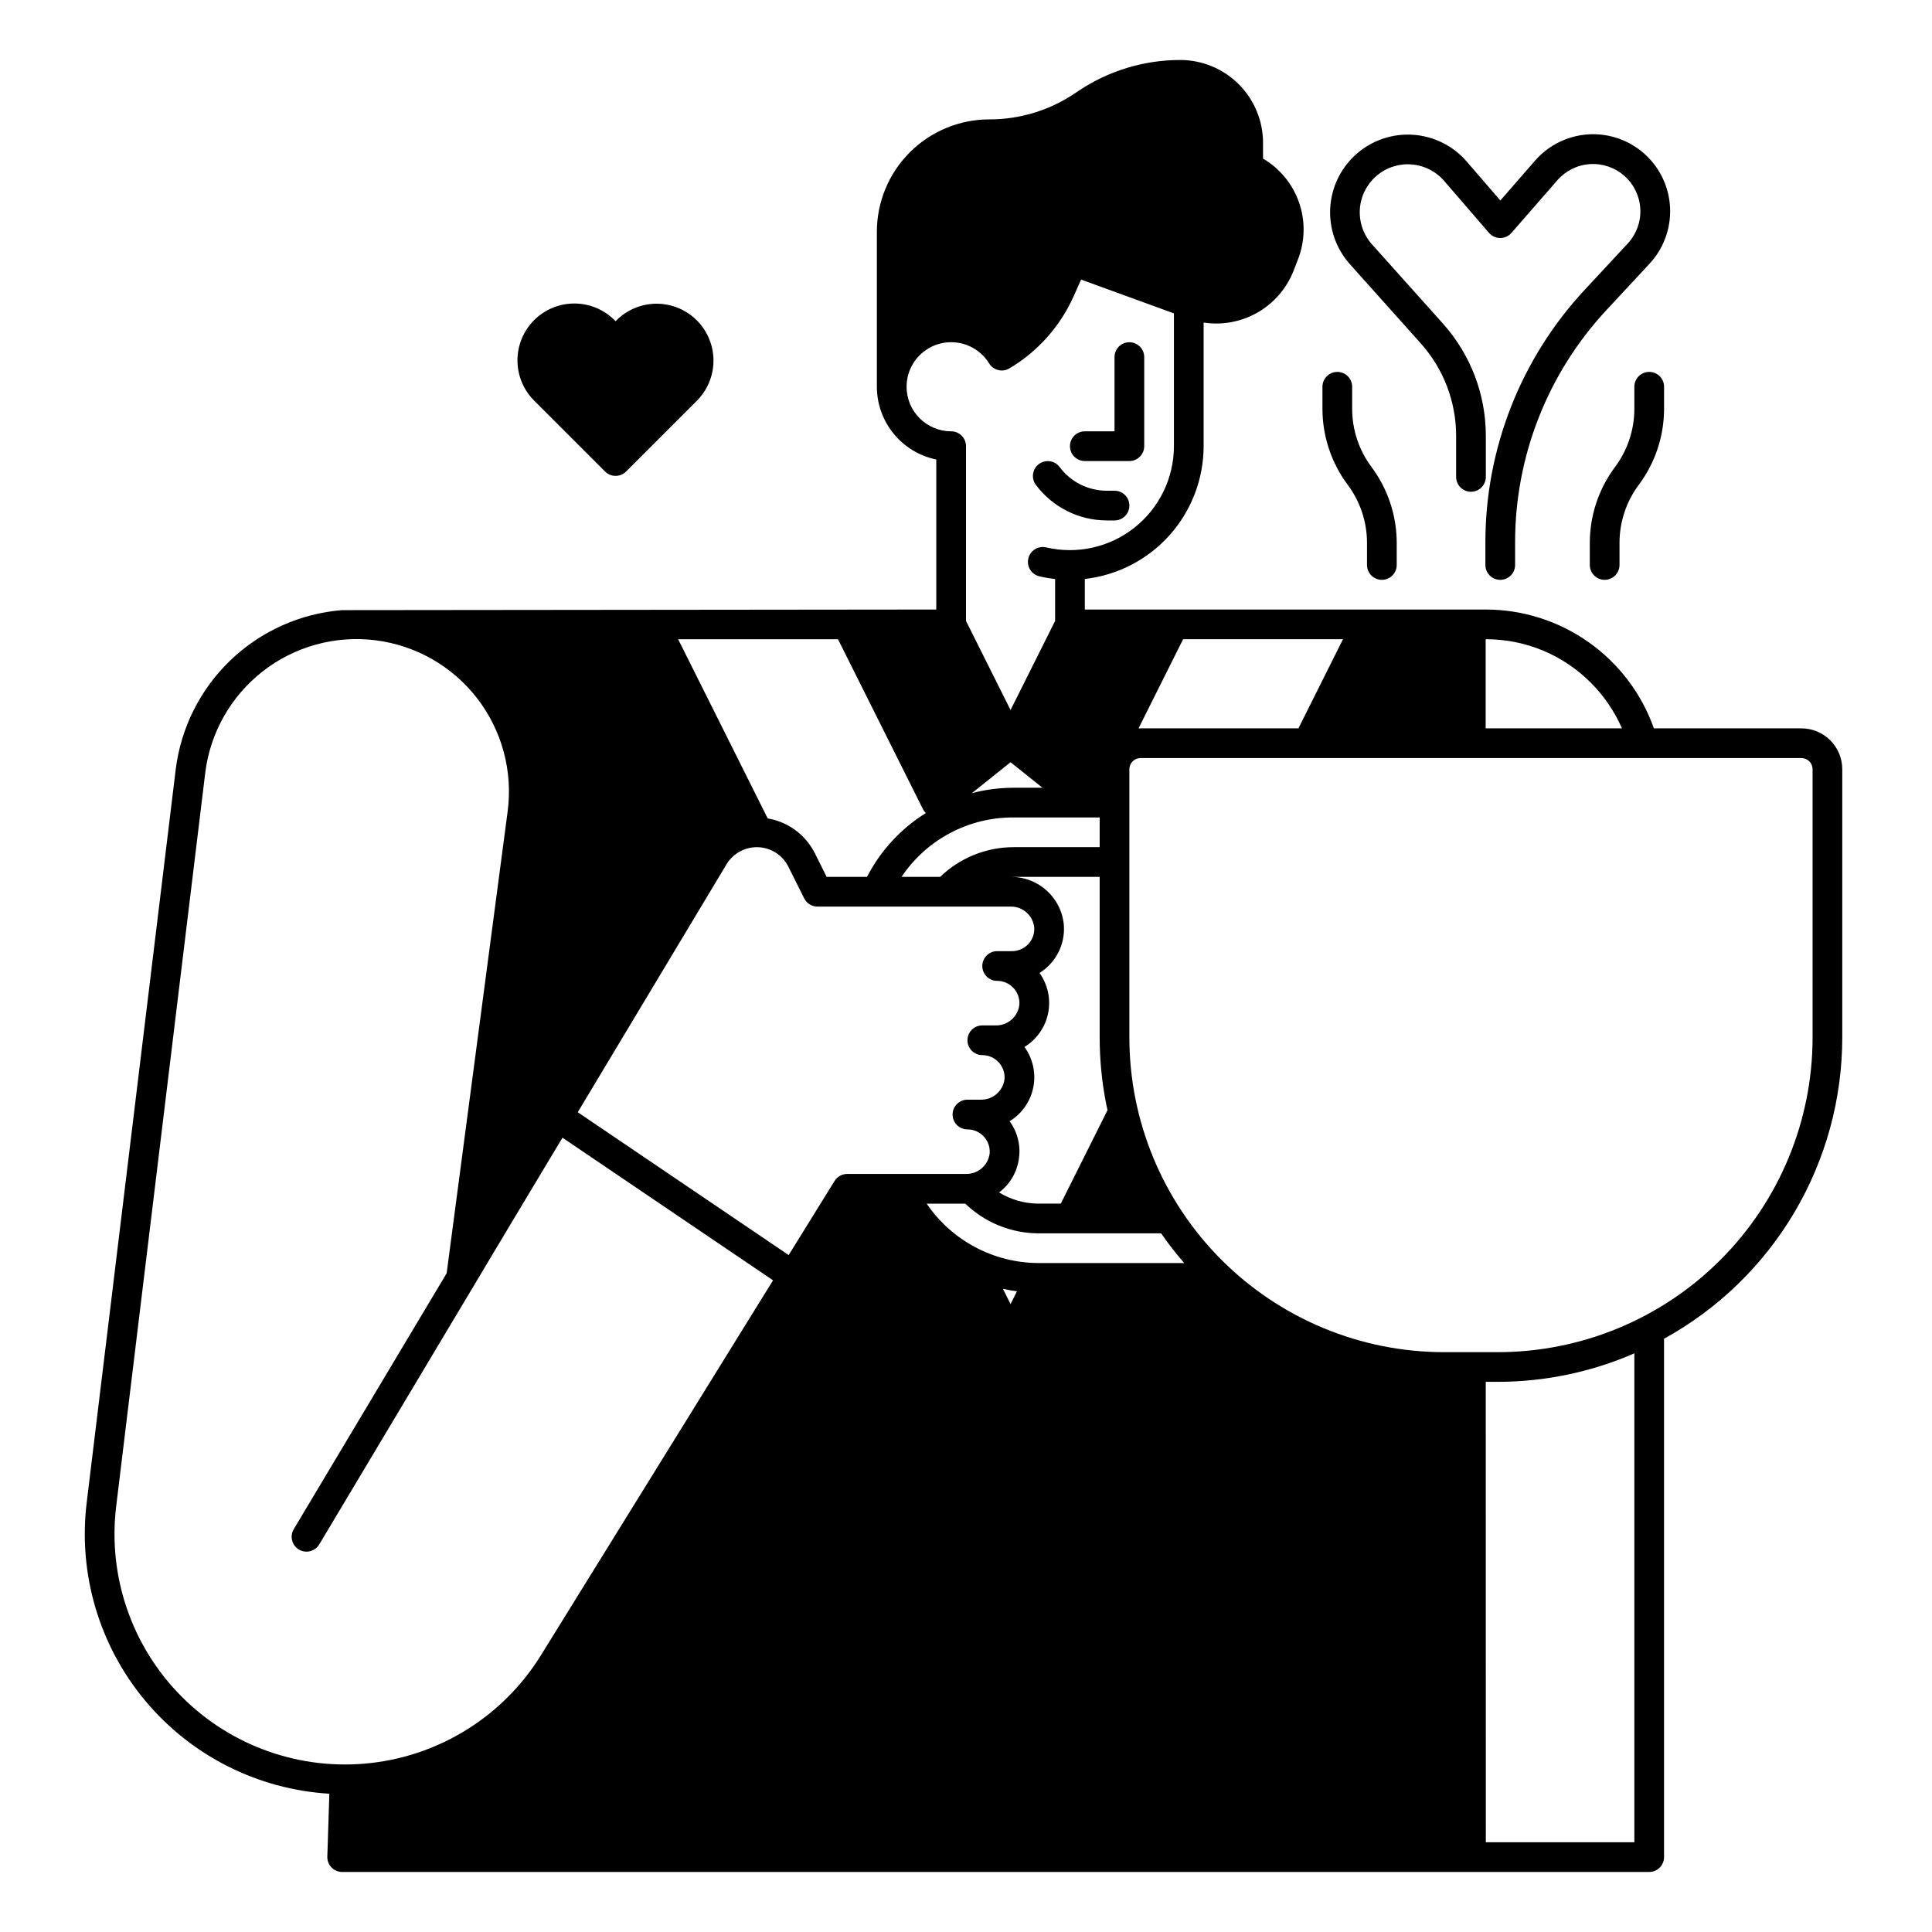 <?xml version="1.0" encoding="UTF-8"?>
<!-- Uploaded to: SVG Repo, www.svgrepo.com, Generator: SVG Repo Mixer Tools -->
<svg fill="#000000" width="800px" height="800px" version="1.1" viewBox="144 144 512 512" xmlns="http://www.w3.org/2000/svg">
 <g>
  <path d="m621.4 337.02h-39.102c-3.262-9.207-9.293-17.176-17.27-22.816-7.977-5.637-17.5-8.668-27.27-8.672h-106.27v-8.098c8.652-0.977 16.645-5.106 22.453-11.598 5.805-6.492 9.023-14.891 9.035-23.602v-32.75c4.926 0.754 9.961-0.184 14.285-2.66 4.324-2.481 7.68-6.356 9.516-10.988l1.191-3.066c1.891-4.828 2-10.176 0.305-15.074-1.695-4.902-5.082-9.039-9.555-11.664v-4.191c-0.004-5.816-2.316-11.398-6.43-15.512-4.113-4.113-9.695-6.426-15.512-6.43-9.57-0.004-18.922 2.828-26.883 8.137l-1.18 0.789c-6.664 4.453-14.5 6.828-22.516 6.816-7.91 0-15.496 3.141-21.086 8.73-5.594 5.594-8.734 13.18-8.73 21.086v41.031c0.004 4.535 1.574 8.934 4.441 12.445 2.867 3.512 6.859 5.93 11.301 6.844v39.754l-157.49 0.164c-11.094 0.891-21.535 5.59-29.566 13.293-8.031 7.703-13.156 17.945-14.508 28.992l-23.586 194.25c-2.289 18.875 3.316 37.855 15.492 52.457s29.84 23.527 48.816 24.672l-0.535 16.676c-0.035 1.062 0.367 2.098 1.105 2.863 0.742 0.766 1.766 1.199 2.832 1.195h346.37c1.043 0 2.047-0.414 2.785-1.152 0.738-0.738 1.152-1.738 1.152-2.781v-137.38c14.305-7.867 26.234-19.43 34.543-33.48s12.691-30.078 12.688-46.402v-71.051c-0.008-5.977-4.848-10.816-10.824-10.824zm-55.812-12.086h0.004c3.473 3.481 6.269 7.578 8.238 12.086h-36.113v-23.617h0.043c10.445-0.031 20.469 4.121 27.832 11.531zm-77.492 12.086h-41.848c-0.18 0-0.355 0.02-0.535 0.027l11.824-23.645h42.367zm-68.879 141.7c-11.875-0.039-22.965-5.93-29.641-15.742h10.234-0.004c5.211 5.027 12.164 7.848 19.406 7.871h32.496c1.895 2.731 3.934 5.359 6.113 7.871zm-5.715 7.488-1.695 3.391-2.019-4.043c1.227 0.273 2.465 0.484 3.719 0.652zm-60.496-9.602-55.898-37.859 39.418-65.691c1.699-2.812 4.742-4.535 8.027-4.543 3.547-0.012 6.793 1.992 8.371 5.172l4.195 8.395c0.668 1.336 2.031 2.176 3.519 2.176h51.168c3.211-0.062 5.938 2.34 6.277 5.531 0.105 1.629-0.469 3.227-1.586 4.414-1.117 1.188-2.676 1.863-4.305 1.863h-3.938c-2.172 0-3.934 1.762-3.934 3.938 0 2.172 1.762 3.934 3.934 3.934 1.633 0 3.188 0.676 4.305 1.863 1.117 1.188 1.691 2.785 1.59 4.414-0.344 3.191-3.066 5.594-6.277 5.531h-3.551c-2.176 0-3.938 1.762-3.938 3.938 0 2.172 1.762 3.934 3.938 3.934 1.629 0 3.188 0.676 4.305 1.863 1.113 1.188 1.688 2.785 1.586 4.414-0.34 3.191-3.066 5.594-6.277 5.531h-3.551c-2.172 0-3.938 1.762-3.938 3.938 0 2.172 1.766 3.934 3.938 3.934 1.629 0 3.188 0.676 4.305 1.863s1.691 2.785 1.59 4.414c-0.344 3.191-3.07 5.594-6.277 5.531h-31.488c-1.363 0-2.629 0.707-3.348 1.867zm58.801-130.61 8.465 6.766h-7.656c-3.731 0.004-7.441 0.484-11.051 1.43zm0.809 14.637h22.809v7.871l-22.809 0.004c-7.262 0.008-14.238 2.828-19.461 7.871h-10.234c6.629-9.898 17.777-15.812 29.691-15.746zm6.602 102.34v0.004c-3.688-0.012-7.301-1.035-10.441-2.965 5.91-4.488 7.144-12.879 2.781-18.879 3.254-1.984 5.531-5.238 6.277-8.977 0.75-3.738-0.102-7.621-2.34-10.703 3.238-1.977 5.512-5.215 6.269-8.934 0.754-3.723-0.07-7.59-2.281-10.676 4.293-2.668 6.773-7.481 6.461-12.531-0.547-7.254-6.57-12.871-13.844-12.918 0.172-0.004 0.344-0.016 0.52-0.016l22.805 0.004v42.516c0 6.016 0.594 12.012 1.773 17.91 0.094 0.469 0.211 0.926 0.309 1.391l-12.387 24.777zm-34.961-216.48c0-0.965 0.113-1.93 0.348-2.871 1.16-4.609 4.969-8.078 9.668-8.797 4.699-0.723 9.375 1.441 11.863 5.492 1.129 1.828 3.519 2.414 5.363 1.312 7.562-4.488 13.535-11.219 17.094-19.258l1.902-4.281 24.609 8.961v35.188c-0.008 8.414-3.859 16.367-10.457 21.59-6.598 5.227-15.219 7.152-23.414 5.234-2.113-0.484-4.219 0.828-4.715 2.938-0.496 2.113 0.812 4.227 2.918 4.727 1.379 0.324 2.773 0.562 4.18 0.715v11.102l-11.809 23.617-11.809-23.617 0.004-46.305c0-1.043-0.418-2.047-1.156-2.785-0.734-0.738-1.738-1.152-2.781-1.152-6.519-0.004-11.801-5.289-11.809-11.809zm-18.176 66.914 22.527 45.055c0.195 0.375 0.449 0.715 0.754 1.004-6.633 4.129-12.02 9.973-15.594 16.918h-10.695l-3.109-6.219c-2.441-4.922-7.094-8.371-12.512-9.273l-23.738-47.484zm-191.29 229.77 23.586-194.25c1.289-10.68 6.781-20.406 15.262-27.02 8.48-6.617 19.25-9.574 29.922-8.223s20.363 6.902 26.926 15.426c6.562 8.523 9.457 19.309 8.039 29.973l-16.156 122.34-40.473 67.746c-0.566 0.898-0.742 1.984-0.496 3.016 0.246 1.031 0.898 1.918 1.809 2.461 0.91 0.543 2 0.695 3.027 0.426 1.023-0.273 1.895-0.945 2.418-1.867l51.508-86.207 12.898-21.496 55.805 37.797-61.52 99.379-0.004 0.004c-9.84 15.895-26.418 26.41-44.988 28.531-18.574 2.125-37.098-4.379-50.27-17.645-13.176-13.266-19.547-31.832-17.293-50.391zm402.33 89.043h-39.359l-0.02-122.02h3.18c12.457-0.004 24.781-2.574 36.199-7.551zm47.23-213.32h0.004c0 22.129-8.789 43.352-24.438 59-15.648 15.648-36.871 24.438-59 24.438h-14.184c-22.129 0-43.352-8.789-59-24.438-15.645-15.648-24.438-36.871-24.438-59v-71.051c0-1.633 1.324-2.953 2.953-2.953h175.15c1.633 0 2.953 1.32 2.953 2.953z"/>
  <path d="m520.51 234.99c6.043 6.742 9.383 15.48 9.379 24.535v10.859c0 2.172 1.762 3.938 3.938 3.938 2.172 0 3.934-1.766 3.934-3.938v-10.859c0.008-10.992-4.047-21.598-11.383-29.785l-18.781-20.977c-2.266-2.531-3.426-5.859-3.227-9.254 0.203-3.391 1.754-6.559 4.305-8.805 2.551-2.242 5.894-3.371 9.281-3.137 3.391 0.23 6.547 1.812 8.766 4.383l11.879 13.758c0.746 0.863 1.828 1.363 2.969 1.367h0.008c1.141 0 2.223-0.492 2.969-1.352l12.184-13.973c2.211-2.527 5.34-4.062 8.691-4.266 3.352-0.199 6.644 0.953 9.141 3.199s3.984 5.402 4.137 8.754c0.152 3.356-1.047 6.633-3.332 9.094l-11.383 12.25c-16.957 18.195-26.371 42.148-26.34 67.02v5.926c0 2.172 1.762 3.938 3.934 3.938 2.176 0 3.938-1.766 3.938-3.938v-5.926c-0.027-22.883 8.633-44.922 24.234-61.66l11.383-12.246c3.731-4.008 5.695-9.344 5.453-14.812-0.238-5.465-2.664-10.609-6.734-14.27-4.066-3.664-9.434-5.539-14.898-5.207-5.461 0.332-10.562 2.844-14.156 6.973l-9.195 10.551-8.914-10.324c-3.594-4.16-8.699-6.711-14.184-7.09s-10.891 1.453-15.02 5.082c-4.125 3.629-6.633 8.758-6.961 14.242-0.328 5.488 1.551 10.879 5.215 14.973z"/>
  <path d="m577.12 246.49v5.906c-0.008 5.535-1.805 10.918-5.113 15.352-4.332 5.797-6.68 12.836-6.691 20.07v5.906c0 2.172 1.762 3.938 3.934 3.938 2.176 0 3.938-1.766 3.938-3.938v-5.906c0.012-5.531 1.805-10.914 5.117-15.348 4.328-5.801 6.676-12.84 6.691-20.074v-5.906c0-2.172-1.762-3.934-3.938-3.934-2.172 0-3.938 1.762-3.938 3.934z"/>
  <path d="m506.27 287.82v5.906c0 2.172 1.762 3.938 3.938 3.938 2.172 0 3.938-1.766 3.938-3.938v-5.906c-0.016-7.234-2.363-14.273-6.691-20.07-3.312-4.434-5.106-9.816-5.117-15.352v-5.906c0-2.172-1.762-3.934-3.938-3.934-2.172 0-3.938 1.762-3.938 3.934v5.906c0.016 7.234 2.363 14.273 6.691 20.074 3.312 4.434 5.106 9.816 5.117 15.348z"/>
  <path d="m431.49 266.18h11.809-0.004c1.047 0 2.047-0.418 2.785-1.156s1.152-1.738 1.152-2.781v-23.617c0-2.172-1.762-3.934-3.938-3.934-2.172 0-3.934 1.762-3.934 3.934v19.68h-7.871c-2.176 0-3.938 1.762-3.938 3.938 0 2.172 1.762 3.938 3.938 3.938z"/>
  <path d="m437.28 281.92h2.082c2.172 0 3.934-1.762 3.934-3.938 0-2.172-1.762-3.934-3.934-3.934h-2.082c-4.914-0.012-9.535-2.336-12.469-6.281-1.301-1.727-3.75-2.078-5.484-0.793-1.738 1.285-2.113 3.734-0.84 5.481 4.422 5.941 11.387 9.449 18.793 9.465z"/>
  <path d="m304.35 268.96c0.738 0.738 1.742 1.152 2.785 1.152s2.047-0.414 2.785-1.152l18.75-18.75c3.805-3.809 5.293-9.355 3.898-14.555-1.395-5.203-5.453-9.262-10.656-10.656-5.199-1.395-10.746 0.094-14.555 3.898l-0.223 0.223-0.223-0.223c-2.824-2.848-6.664-4.453-10.672-4.465-4.008-0.012-7.859 1.578-10.691 4.414-2.836 2.836-4.426 6.684-4.414 10.691 0.008 4.012 1.617 7.852 4.465 10.672z"/>
 </g>
</svg>